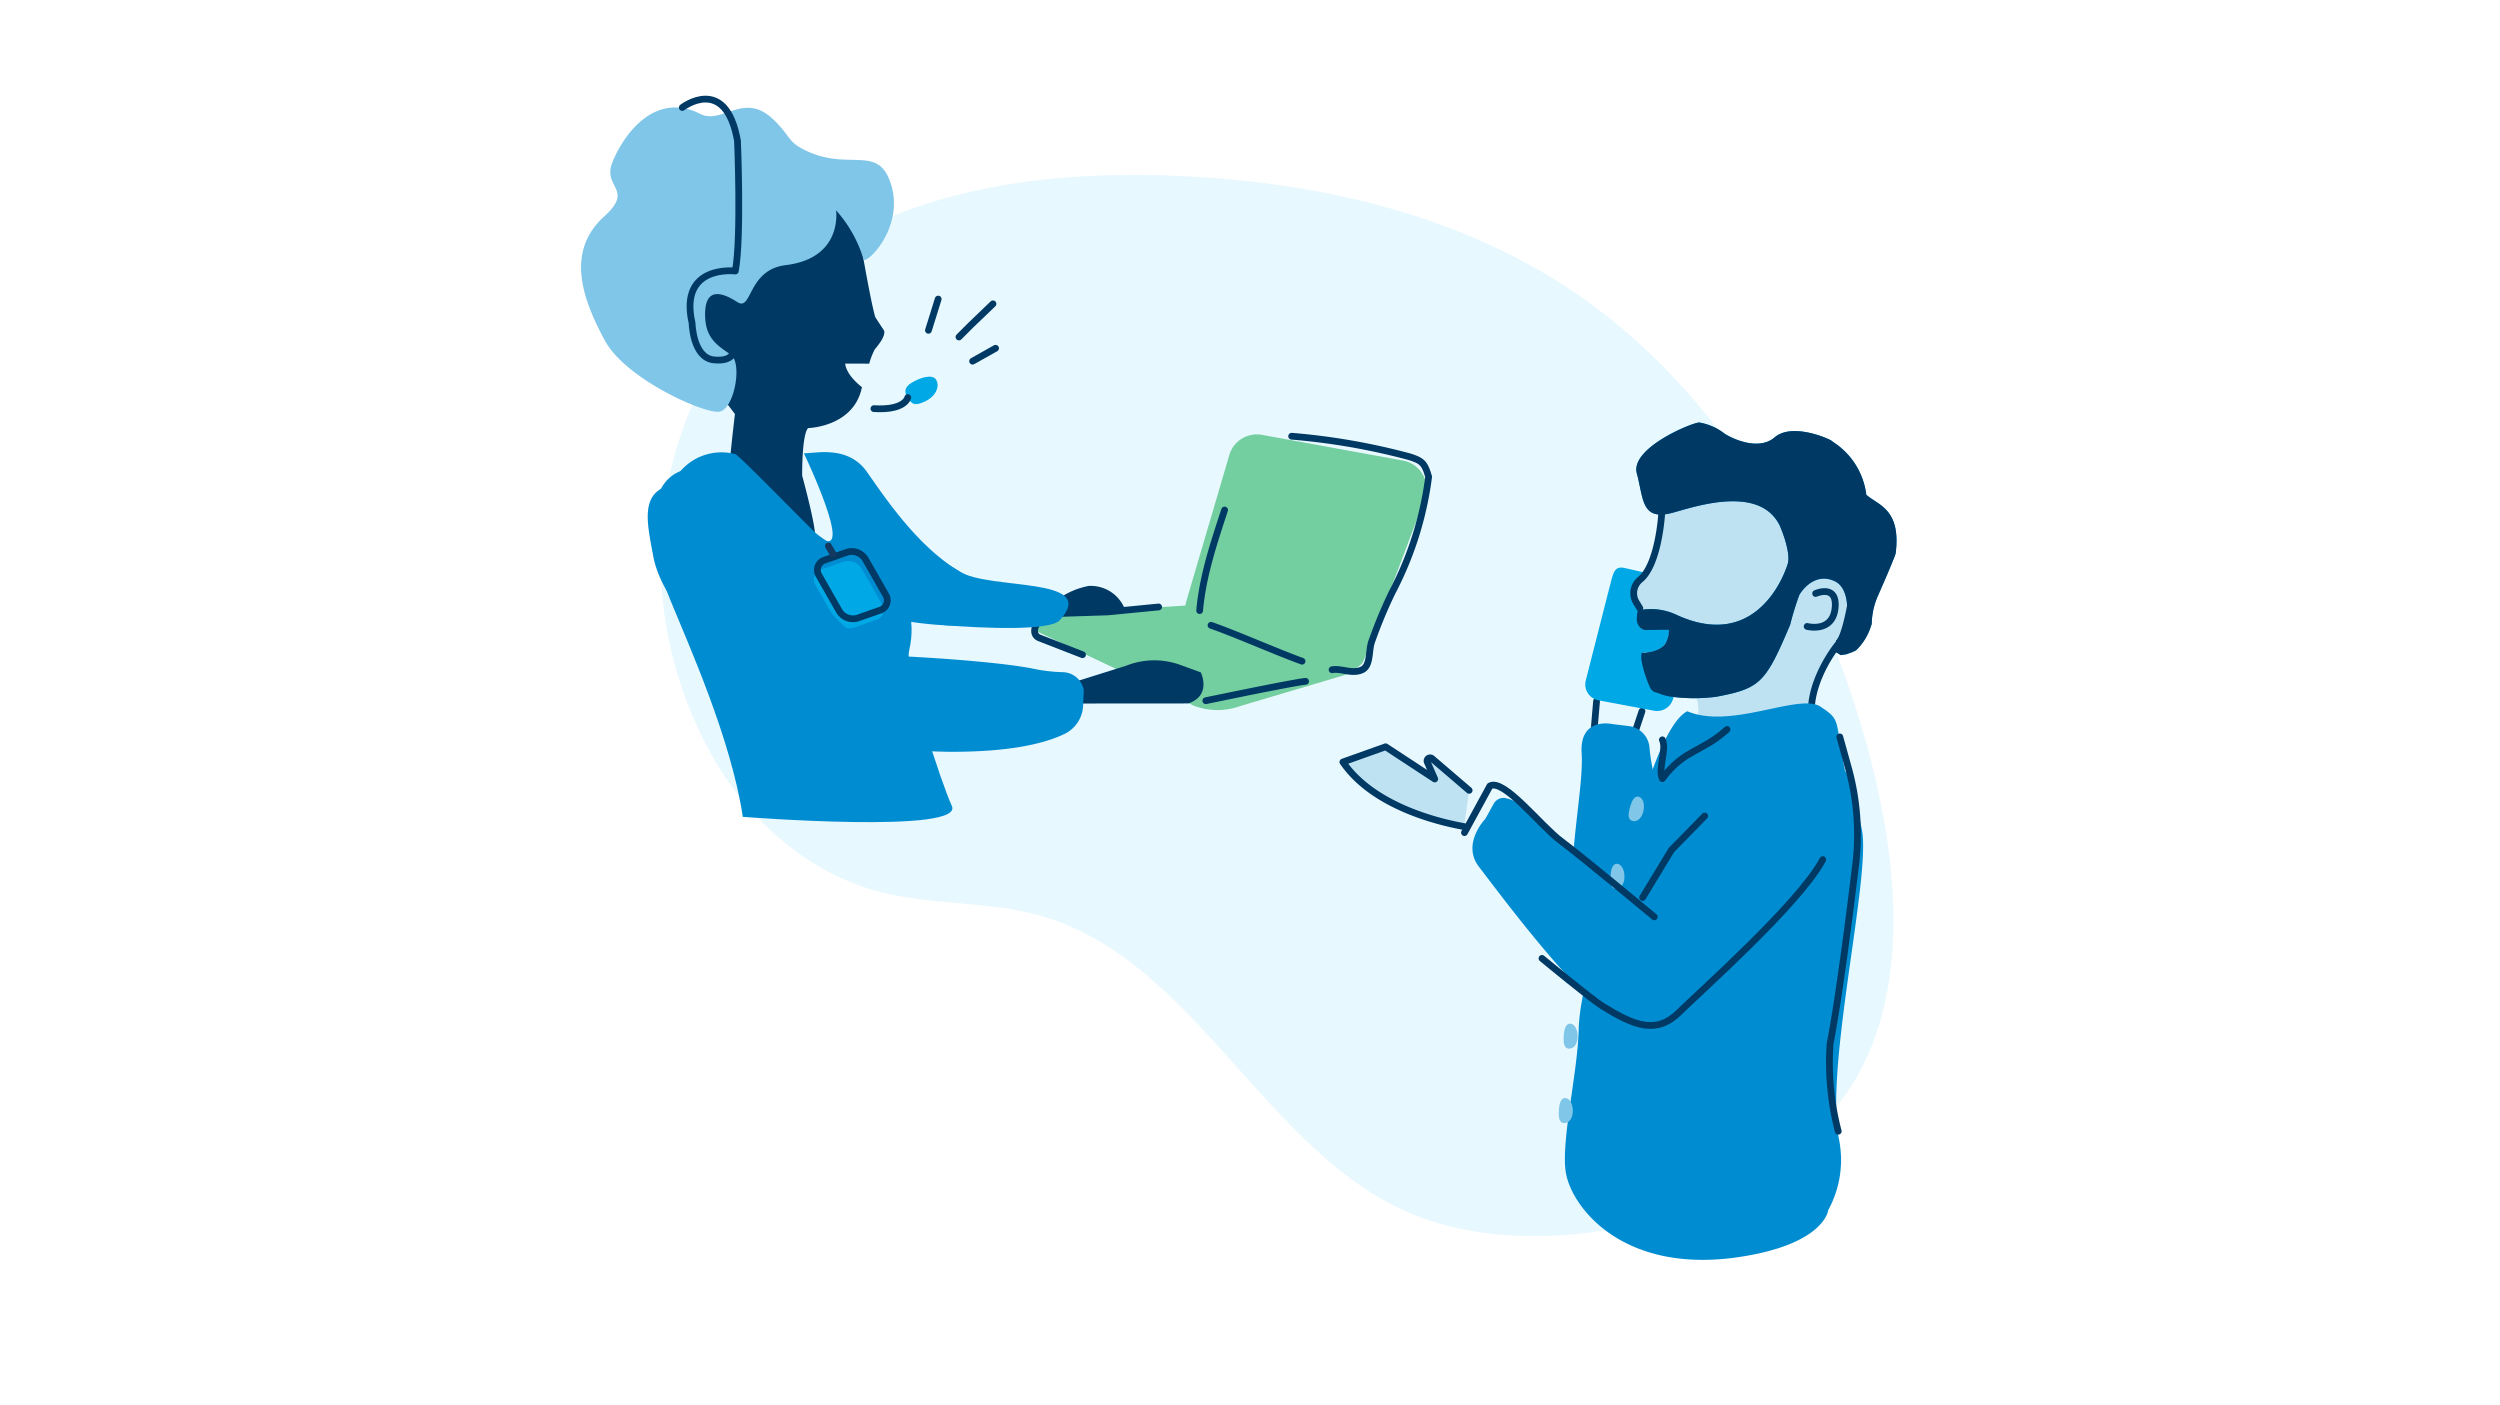 <svg xmlns="http://www.w3.org/2000/svg" width="555" height="312" viewBox="0 0 555 312">
  <g id="Member-services" transform="translate(-194 -271.307)">
    <path id="Image_Window" data-name="Image Window" d="M0,0H555V312H0Z" transform="translate(194 271.307)" fill="none"/>
    <g id="Group_40302" data-name="Group 40302" transform="translate(-433 -896.712)">
      <g id="Group_48" data-name="Group 48" transform="translate(756 1190.019)">
        <path id="Path_116" data-name="Path 116" d="M265.893,158.723c1.62,19.339-.415,38.412-9.488,53.136-18.414,29.863-68.515,39.112-99.193,25.7-33.868-14.8-45.268-61.69-79.83-74.8-11.3-4.29-23.851-4.334-35.226-8.438C26.474,148.661,14.189,135.44,7.5,120.166-10.283,79.6,4.08,29.551,45.062,10.251,68.81-.935,96.245-1.6,122.27,1.827c29.989,3.957,59.92,13.436,83.7,32.133,21.233,16.692,36.652,40.127,45.949,65.487C257.96,115.913,264.122,137.476,265.893,158.723Z" transform="translate(10.652 25.877) rotate(-5)" fill="#e8f8ff"/>
        <g id="Group_48-2" data-name="Group 48-2" transform="translate(0 0)">
          <path id="Path_116-2" data-name="Path 116-2" d="M-33.387,445.5l-35.877-14.529-32.563,1.987c-1.951.147-5.236,3.328-3.416,4.032l34.6,16.38a14.828,14.828,0,0,0,10.438.088Z" transform="translate(206.596 -318.733)" fill="#74cfa0"/>
          <path id="Path_117" data-name="Path 117" d="M-76.615,413.7l-9.29,31.582c-.988,3.354-1.6,6.877,1.745,7.906l25.921,8.463c3.053.939,10.084.638,11.433-2.259l13.393-35.5a6.389,6.389,0,0,0-3.112-8.482l0,0h0a6.447,6.447,0,0,0-1.626-.5L-69.433,409.2a6.39,6.39,0,0,0-7.19,4.5" transform="translate(220.524 -334.678)" fill="#74cfa0"/>
          <path id="Path_118" data-name="Path 118" d="M-46.481,459.295c-5.673-2.057-14.519-5.979-20.211-7.975m-2.522-3.266c.668-7.688,3.157-15.033,5.535-22.325m14.892-16.38a146.777,146.777,0,0,1,26.258,4.584c2.658.886,3.259,1.328,4.151,4.43a75.775,75.775,0,0,1-8.129,25.7A107.95,107.95,0,0,0-30.938,454.7c-.886,2.216-.152,5.684-2.373,6.573s-4.43-.445-6.505-.086m-55.4-3.335-9.726-3.786c-2.108-1.069-.332-4.67,2.965-5.312l12.388-.4,11.27-1.1m10.477,20.811s19.746-4.118,22.14-4.3" transform="translate(206.536 -334.507)" fill="none" stroke="#003963" stroke-linecap="round" stroke-linejoin="round" stroke-width="1.5"/>
          <path id="Path_119" data-name="Path 119" d="M-102.519,443.887l14.467-4.554.659-.237a16.866,16.866,0,0,1,11.45.033l4.554,1.66s2.5,5.1-2.767,6.893l-24.885.019" transform="translate(208.97 -313.521)" fill="#003963"/>
          <path id="Path_120" data-name="Path 120" d="M-102.519,434.671V431.1a17.142,17.142,0,0,1,6.241-2.532,8.14,8.14,0,0,1,8,5.08Z" transform="translate(208.97 -320.49)" fill="#003963"/>
          <path id="Path_121" data-name="Path 121" d="M-115.9,378.923l-24.95,6.173-9.46,9.415s-3.215,16.387-1.807,16.541,13.753,16.482,13.753,16.482-1.282,10.767-1.138,11.615,15.3,11.525,18.072,15.508-2.01-13.445-2.01-13.445-.081-9.28,1.337-10.551c0,0,10.17-.244,11.935-9.088,0,0-3.421-2.5-3.731-5.236l5.345.019a16.4,16.4,0,0,1,1.233-3.184c.9-1.046,2.306-2.818,2.107-4.082l-1.977-3.022c-.91-2.786-3.416-17.022-4.094-21.69-.315-2.154-1.536-6.711-1.536-6.711" transform="translate(172.52 -357.625)" fill="#003963"/>
          <path id="Path_122" data-name="Path 122" d="M-90.048,438.389c-2.2,2.422-16.951,1.788-25.488,1.107-4.478-.36-5.436-5.692-3.091-9.513,1.75-2.857-.692-6.953,6.279-2.446,6.63,4.288,31.272,1.038,22.3,10.859" transform="translate(196.312 -322.7)" fill="#008cd1"/>
          <path id="Path_123" data-name="Path 123" d="M-122.644,411.648c2.721,0,9.83-1.788,13.988,4.113s11.466,16.978,21.3,22.548,5.22,11.051,1.87,11.5-26.882.132-38.917-11.5-20.294,0-20.294,0-9.461-1.313-8.237-15.74a12.034,12.034,0,0,1,12.905-11.1,12.018,12.018,0,0,1,2.16.361c.924.261,18.367,18.317,19.249,18.838,7.057,4.151-4.016-19.011-4.016-19.011" transform="translate(172.104 -333.015)" fill="#008cd1"/>
          <path id="Path_124" data-name="Path 124" d="M-98.029,454.02c-1.038,4.53,7.175,29.313,9.434,34.282,3.6,6.479-46.345,2.555-46.345,2.555-2.567-17.184-11.968-38.072-16.062-48.062-7.28-17.776-5.575-38.1,19.13-25.366,4.1,2.114,10.992,9.653,16.873,13.017,7.026,4.02,20.441,8.436,16.971,23.574" transform="translate(170.843 -331.518)" fill="#008cd1"/>
          <path id="Path_125" data-name="Path 125" d="M-133.365,442.866a6.35,6.35,0,0,0-.46,3.551c.189.152,3.65,8.61,18.959,11.883a109.367,109.367,0,0,0,10.983.612c13.893.022,21.322-2.093,25.187-3.994a7.306,7.306,0,0,0,4.075-6.239l.152-3.468a4.844,4.844,0,0,0-4.67-3.978,36.415,36.415,0,0,1-6.505-.759c-8.567-1.794-34.811-3.43-41.581-2.953-6.3.443-5.236,3.6-6.142,5.338" transform="translate(186.07 -314.012)" fill="#008cd1"/>
          <path id="Path_126" data-name="Path 126" d="M-120.355,438.422l-4.817,1.693a3.552,3.552,0,0,1-4.13-1.482l-4.554-7.977a2.3,2.3,0,0,1,.771-3.162,2.334,2.334,0,0,1,.569-.244l4.817-1.7a3.561,3.561,0,0,1,4.13,1.486l4.554,7.981a2.3,2.3,0,0,1-.765,3.157h0a2.214,2.214,0,0,1-.576.251" transform="translate(185.86 -322.814)" fill="#00a8e5"/>
          <path id="Path_127" data-name="Path 127" d="M-119.9,437.2l-4.815,1.693a3.55,3.55,0,0,1-4.136-1.482l-4.547-7.977a2.3,2.3,0,0,1,.764-3.158,2.337,2.337,0,0,1,.576-.251l4.819-1.7a3.554,3.554,0,0,1,4.129,1.482l4.558,7.981a2.3,2.3,0,0,1-.766,3.157h0A2.249,2.249,0,0,1-119.9,437.2Z" transform="translate(186.196 -323.706)" fill="none" stroke="#003963" stroke-linecap="round" stroke-linejoin="round" stroke-width="1.5"/>
          <line id="Line_1" data-name="Line 1" x2="1.107" y2="1.891" transform="translate(54.895 99.203)" fill="none" stroke="#133960" stroke-linecap="round" stroke-linejoin="round" stroke-width="1.5"/>
          <path id="Path_129" data-name="Path 129" d="M-151.689,416.276c12.454-4.926,24.051,9.686,29.231,17.485,3.278,4.935,9.224,14.875,19.386,19.372-2.088,4.8-1.008,10.9.894,15.525a16.264,16.264,0,0,0,2.127,3.681,3.3,3.3,0,0,1-.372,0,2.505,2.505,0,0,0-.509.014c-9.9,1.285-17.124-.388-25.056-7.163l-9.33-7.946c-7.384-6.3-17.26-16.145-18.99-25.694-1.211-6.642-2.828-13.118,2.619-15.273" transform="translate(170.306 -330.177)" fill="#008cd1"/>
          <path id="Path_130" data-name="Path 130" d="M-117.318,391.745l-2.162,6.938m14.33-5.881-4.947,4.748-2.608,2.617m8.129,2.5-5.1,2.866" transform="translate(196.594 -347.352)" fill="none" stroke="#003963" stroke-linecap="round" stroke-linejoin="round" stroke-width="1.5"/>
          <path id="Path_131" data-name="Path 131" d="M-107.456,389.986a28.659,28.659,0,0,1,6.088,10.829c.415,1.463,8.884-6.573,6.256-16.107s-9.017-3.513-18.423-7.7c-4.924-2.19-3.632-3.172-7.915-7.256-6.517-6.211-11.272,1.287-16.15-1.168-10.394-5.236-17.3,5.148-19.528,10.771s4.928,5.893-1.783,11.967c-8.735,7.9-4.739,18.5.076,27.481,4.635,8.648,21.941,16.259,25.355,15.9s5.277-10.724,2.7-12.614-5.535-3.316-5.739-8.382c-.275-7,3.878-5.462,7.166-3.342s2.212-7.182,10.724-8.214c12.784-1.557,11.17-12.172,11.17-12.172" transform="translate(164.063 -365.293)" fill="#80c6e8"/>
          <path id="Path_132" data-name="Path 132" d="M-137.911,417.92c-4.942-4.136,2.928,6.984-6.166,6.054-4.67-.477-4.824-8.173-4.824-8.173-2.989-13.1,9.6-11.554,9.6-11.554,1.384-7.332.481-28.9.481-28.9-2.627-14.847-12.253-7.4-12.253-7.4" transform="translate(173.544 -366.08)" fill="none" stroke="#003963" stroke-linecap="round" stroke-linejoin="round" stroke-width="1.5"/>
          <path id="Path_133" data-name="Path 133" d="M-121.86,406.477c.865,1.3,1.441,1.839,3.823.707,2.551-1.211,3.266-3.523,2.4-4.824s-3.511-.446-5.362.664c-1.761,1.057-1.73,2.148-.865,3.459" transform="translate(194.434 -340.085)" fill="#00a8e5"/>
          <path id="Path_134" data-name="Path 134" d="M-118.963,404.379s-.536,2.9-7.514,2.472" transform="translate(191.489 -338.134)" fill="none" stroke="#003963" stroke-linecap="round" stroke-linejoin="round" stroke-width="1.5"/>
        </g>
      </g>
      <g id="Group_34568" data-name="Group 34568" transform="translate(925.124 1261.814)">
        <line id="Line_3-2" data-name="Line 3-2" y1="4.381" x2="1.462" transform="translate(64.935 64.096)" fill="none" stroke="#003963" stroke-linecap="round" stroke-linejoin="round" stroke-width="1.5"/>
        <line id="Line_4-2" data-name="Line 4-2" x1="0.51" y2="5.973" transform="translate(55.804 61.851)" fill="none" stroke="#003963" stroke-linecap="round" stroke-linejoin="round" stroke-width="1.5"/>
        <path id="Path_135" data-name="Path 135" d="M-17.038,454.429l5.333-20.929c.747-2.787.951-4.418,3.195-3.942.692.147,2.638.588,4.831,1.1a6.808,6.808,0,0,1-1.3,1.463,3.918,3.918,0,0,0-.875,5.073l.784,1.285-.2,2.473a1.783,1.783,0,0,0,1.033,2.3l.005,0a1.522,1.522,0,0,0,.213.066l5.428-.054s.692,5-5.618,5.1a12.426,12.426,0,0,0,2.15,8.316,11.08,11.08,0,0,0,4.748.766l-.446,1.408a3.675,3.675,0,0,1-4.165,2.394l-12.281-2.3a3.588,3.588,0,0,1-2.916-4.151,3.467,3.467,0,0,1,.093-.374Z" transform="translate(70.981 -397.268)" fill="#00a8e5"/>
        <path id="Path_136" data-name="Path 136" d="M29.418,474.643c-3.778-9.063,4.791-19.658,4.791-19.658C37.5,451.8,39.1,430.9,39.1,430.9L28.88,423.4,5.021,418.168s-9.513,5.2-9.774,7.688c0,0-.645,11.163-4.758,14.529a3.914,3.914,0,0,0-.877,5.071l.784,1.285-.2,2.473a1.783,1.783,0,0,0,1.036,2.3h0a1.8,1.8,0,0,0,.208.064l5.428-.054s.692,5-5.618,5.1a12.426,12.426,0,0,0,2.147,8.316l9.036.536a8.48,8.48,0,0,1,0,7.868C14.071,476.119,29.418,474.643,29.418,474.643Z" transform="translate(75.521 -405.519)" fill="#bfe2f3"/>
        <path id="Path_137" data-name="Path 137" d="M21.113,433.517c.214.406,2.684,6.159,1.859,8.768-1.545,4.905-8.347,18.815-24.7,11.257a13.355,13.355,0,0,0-8.442-.967c-.275.066-.346,1.7-.346,1.932-.031,1.09.835,2.421,1.925,2.409l5.2-.05a5.53,5.53,0,0,1-.789,3.091c-.714,1.017-2.249,1.922-5.22,2.062-.026,0-.035.028-.055.045a6.415,6.415,0,0,0,.137,2.408,27.793,27.793,0,0,0,1.775,5.276,2.071,2.071,0,0,0,.313.439c.657.692.619.406,1.5.761a11.71,11.71,0,0,0,2.972.79,38.08,38.08,0,0,0,9.9,0c9.793-1.856,10.907-3.08,16.371-15.954a64.606,64.606,0,0,1,2.017-6.573c.183-.436,3.186-5.317,7.873-3.139,3.321,1.545,3.411,7.645,1.607,11.433a.269.269,0,0,0-.026.071,12.373,12.373,0,0,1-1.285,1.75,4.8,4.8,0,0,1-.192,1.085,12.133,12.133,0,0,0-.291,1.263,4.673,4.673,0,0,1,1.5.823c.519-.081,1.143-.173,1.358-.211.029-.033,1.268-.46,1.292-.472.112-.047.474-.235.832-.424a12.767,12.767,0,0,0,3.234-5.227,4.619,4.619,0,0,1,.183-.519c0-.116.019-.228.021-.346a16.24,16.24,0,0,1,1.417-6.068c1.557-3.555,3.805-8.735,3.9-9.383,1.219-9.828-3.956-10.636-6.526-12.953a16.312,16.312,0,0,0-7.448-11.762,1.954,1.954,0,0,0-.46-.346c-1.266-.7-8.766-3.783-12.428-.635-3.978,3.416-10.724-.422-11.364-.988-.035-.029-.061-.055-.093-.086a12.638,12.638,0,0,0-5.291-2.221c-1.721.062-15.37,5.717-13.855,11.3s.95,10.551,7.783,8.776c4.43-1.148,19.111-6.458,23.838,2.595" transform="translate(75.766 -410.855)" fill="#008cd1"/>
        <path id="Path_138" data-name="Path 138" d="M-9.607,446.742l-.784-1.285a3.916,3.916,0,0,1,.875-5.073c4.113-3.369,4.758-14.529,4.758-14.529.266-2.477,9.774-7.688,9.774-7.688l23.869,5.227L39.106,430.9s-1.609,20.9-4.89,24.086c0,0-8.567,10.6-4.791,19.658" transform="translate(75.519 -405.52)" fill="none" stroke="#003963" stroke-linecap="round" stroke-linejoin="round" stroke-width="1.5"/>
        <path id="Path_139" data-name="Path 139" d="M21.113,433.517c.214.406,2.684,6.159,1.859,8.768-1.545,4.905-8.347,18.815-24.7,11.257a13.355,13.355,0,0,0-8.442-.967c-.275.066-.346,1.7-.346,1.932-.031,1.09.835,2.421,1.925,2.409l5.2-.05a5.53,5.53,0,0,1-.789,3.091c-.714,1.017-2.249,1.922-5.22,2.062-.026,0-.035.028-.055.045a6.415,6.415,0,0,0,.137,2.408,27.793,27.793,0,0,0,1.775,5.276,2.071,2.071,0,0,0,.313.439c.657.692.619.406,1.5.761a11.71,11.71,0,0,0,2.972.79,38.08,38.08,0,0,0,9.9,0c9.793-1.856,10.907-3.08,16.371-15.954a64.606,64.606,0,0,1,2.017-6.573c.183-.436,3.186-5.317,7.873-3.139,3.321,1.545,3.411,7.645,1.607,11.433a.269.269,0,0,0-.026.071,12.373,12.373,0,0,1-1.285,1.75,4.8,4.8,0,0,1-.192,1.085,12.133,12.133,0,0,0-.291,1.263,4.673,4.673,0,0,1,1.5.823c.519-.081,1.143-.173,1.358-.211.029-.033,1.268-.46,1.292-.472.112-.047.474-.235.832-.424a12.767,12.767,0,0,0,3.234-5.227,4.619,4.619,0,0,1,.183-.519c0-.116.019-.228.021-.346a16.24,16.24,0,0,1,1.417-6.068c1.557-3.555,3.805-8.735,3.9-9.383,1.219-9.828-3.956-10.636-6.526-12.953a16.312,16.312,0,0,0-7.448-11.762,1.954,1.954,0,0,0-.46-.346c-1.266-.7-8.766-3.783-12.428-.635-3.978,3.416-10.724-.422-11.364-.988-.035-.029-.061-.055-.093-.086a12.638,12.638,0,0,0-5.291-2.221c-1.721.062-15.37,5.717-13.855,11.3s.95,10.551,7.783,8.776c4.43-1.148,19.111-6.458,23.838,2.595" transform="translate(75.766 -410.855)" fill="#003963"/>
        <path id="Path_140" data-name="Path 140" d="M-28.634,469.843l1.671-3.035a2.513,2.513,0,0,1,2.544-1.306,8.817,8.817,0,0,1,4.824,2.731,25.533,25.533,0,0,0,3.9,3.888C-9.937,476.741,4.027,488.3,4.027,488.3c.83,1.313,2.892-1.846,4.077-2.833.265-.223-1.78,1.9-1.769,1.87.965,0,2.949-5.642,6.424-13.6,3.805-8.7,10.816-26.066,23.828-23.217,5.692,1.245,7.652,7.7,7.564,14.557a46.421,46.421,0,0,1-9.814,28L26.5,502.634c-6.668,8.129-13.464,11.018-23.382,11.393a2.884,2.884,0,0,0-.5.076,4.673,4.673,0,0,1-2.076-.021c-7.213-1.609-26.763-28.169-30.734-33.289-3.544-4.568.346-9.484,1.24-10.49a2.492,2.492,0,0,0,.315-.453" transform="translate(60.415 -382.135)" fill="#008cd1"/>
        <path id="Path_141" data-name="Path 141" d="M-.107,512.932a19.89,19.89,0,0,0-2.333,1.621l-1.515-.919a3.487,3.487,0,0,0-.325-.334c-.448-.592-.865-1.211-1.283-1.818-2.152-3.2-4.03-6.573-6.324-9.677-1.979-2.685-4.1-5.232-6.209-7.735-2.546-11.516,1.915-29.778,1.365-37.935-.557-8.238,6.882-6.505,6.882-6.505l3.556.432a5.25,5.25,0,0,1,4.623,4.757,38.135,38.135,0,0,0,1.23,6.919c2.487,9.055,12.49,29.242,12.388,36.513-.1,6.765-6.486,4.966-7.657,9.027A11.17,11.17,0,0,1-.1,512.941" transform="translate(69.735 -382.673)" fill="#008cd1"/>
        <path id="Path_142" data-name="Path 142" d="M7.378,448.65c9.686,4.091,24.663-4.023,29.5-1.076,4.824,3.209,3.157,2.78,5.525,14.313,1.306,1.536,3.155,10.177,3.734,13.03,2.1,10.343-8.321,52.744-5.066,68.822a23.126,23.126,0,0,1-2.394,15.639s-.721,7.547-19.666,10.414c-25.682,3.89-37.068-10.758-38.539-18.445-1.292-6.746,2.579-22.207,2.8-32.082.306-13.708,12.722-45.474,12.722-45.474C-2.055,465.767,2.641,451.017,7.378,448.65Z" transform="translate(69.073 -384.544)" fill="#008cd1"/>
        <path id="Path_143" data-name="Path 143" d="M-17.463,500.614c.076-1.64-.666-3.009-1.66-3.053s-1.37,1.254-1.446,2.894.173,2.619,1.169,2.665,1.861-.865,1.937-2.5" transform="translate(68.499 -347.589)" fill="#80c6e8"/>
        <path id="Path_144" data-name="Path 144" d="M-16.837,491.061c.076-1.64-.666-3.01-1.66-3.053s-1.372,1.254-1.446,2.892.173,2.62,1.168,2.665,1.861-.865,1.937-2.506" transform="translate(68.956 -354.56)" fill="#80c6e8"/>
        <path id="Path_145" data-name="Path 145" d="M-8.358,462.222c.406-1.591-.045-3.081-1.008-3.326s-1.595.953-2,2.543-.36,2.594.605,2.847,2-.472,2.4-2.062" transform="translate(75.044 -375.825)" fill="#80c6e8"/>
        <path id="Path_146" data-name="Path 146" d="M-10.831,470.544c.076-1.64-.666-3.01-1.66-3.053s-1.37,1.254-1.446,2.894.173,2.619,1.168,2.665,1.861-.865,1.937-2.506" transform="translate(73.338 -369.53)" fill="#80c6e8"/>
        <path id="Path_147" data-name="Path 147" d="M11.3,440.295s5.8,1.512,6.227-4.314c.375-5.1-4.341-3-4.341-3m5.362,31.843,1.9,6.836a55.362,55.362,0,0,1,1.626,21.531c-1.424,11.717-3.759,29.873-5.673,39.7a60.243,60.243,0,0,0,1.8,19.471" transform="translate(91.762 -395.022)" fill="none" stroke="#003963" stroke-linecap="round" stroke-linejoin="round" stroke-width="1.5"/>
        <path id="Path_148" data-name="Path 148" d="M-20.258,462.148l-8.261-7.074a.678.678,0,0,0-.946.125.672.672,0,0,0-.081.683l1.643,3.741-10.9-7.147-9.485,3.385c6.746,9.859,21.3,13.329,26.91,14.33" transform="translate(48.285 -380.486)" fill="#bfe2f3"/>
        <path id="Path_149" data-name="Path 149" d="M-20.258,462.148l-8.261-7.074a.678.678,0,0,0-.946.125.672.672,0,0,0-.081.683l1.643,3.741-10.9-7.147-9.485,3.385c6.746,9.859,21.3,13.329,26.91,14.33" transform="translate(48.285 -380.486)" fill="none" stroke="#003963" stroke-linecap="round" stroke-linejoin="round" stroke-width="1.5"/>
        <path id="Path_150" data-name="Path 150" d="M-22.732,488.887s11,9.1,13.412,10.589c6.993,4.307,11.935,6.459,17.124,1.292,4.229-4.219,26.7-24.115,31.8-33.813" transform="translate(66.93 -369.921)" fill="none" stroke="#003963" stroke-linecap="round" stroke-linejoin="round" stroke-width="1.5"/>
        <path id="Path_151" data-name="Path 151" d="M3.969,461.361-3.416,468.9l-6.4,10.551" transform="translate(76.354 -374.003)" fill="none" stroke="#003963" stroke-linecap="round" stroke-linejoin="round" stroke-width="1.5"/>
        <path id="Path_152" data-name="Path 152" d="M9.459,486.646s-16.086-13.4-20.669-16.793-12.713-14.01-15.826-12.267l-5.646,10.357" transform="translate(59.67 -376.897)" fill="none" stroke="#003963" stroke-linecap="round" stroke-linejoin="round" stroke-width="1.5"/>
        <path id="Path_153" data-name="Path 153" d="M-7.156,452.552c1.038,2.062-1.038,6.548,0,8.612,4.862-6.536,8.612-5.742,14.356-10.909" transform="translate(78.077 -382.106)" fill="none" stroke="#003963" stroke-linecap="round" stroke-linejoin="round" stroke-width="1.5"/>
      </g>
    </g>
  </g>
</svg>
